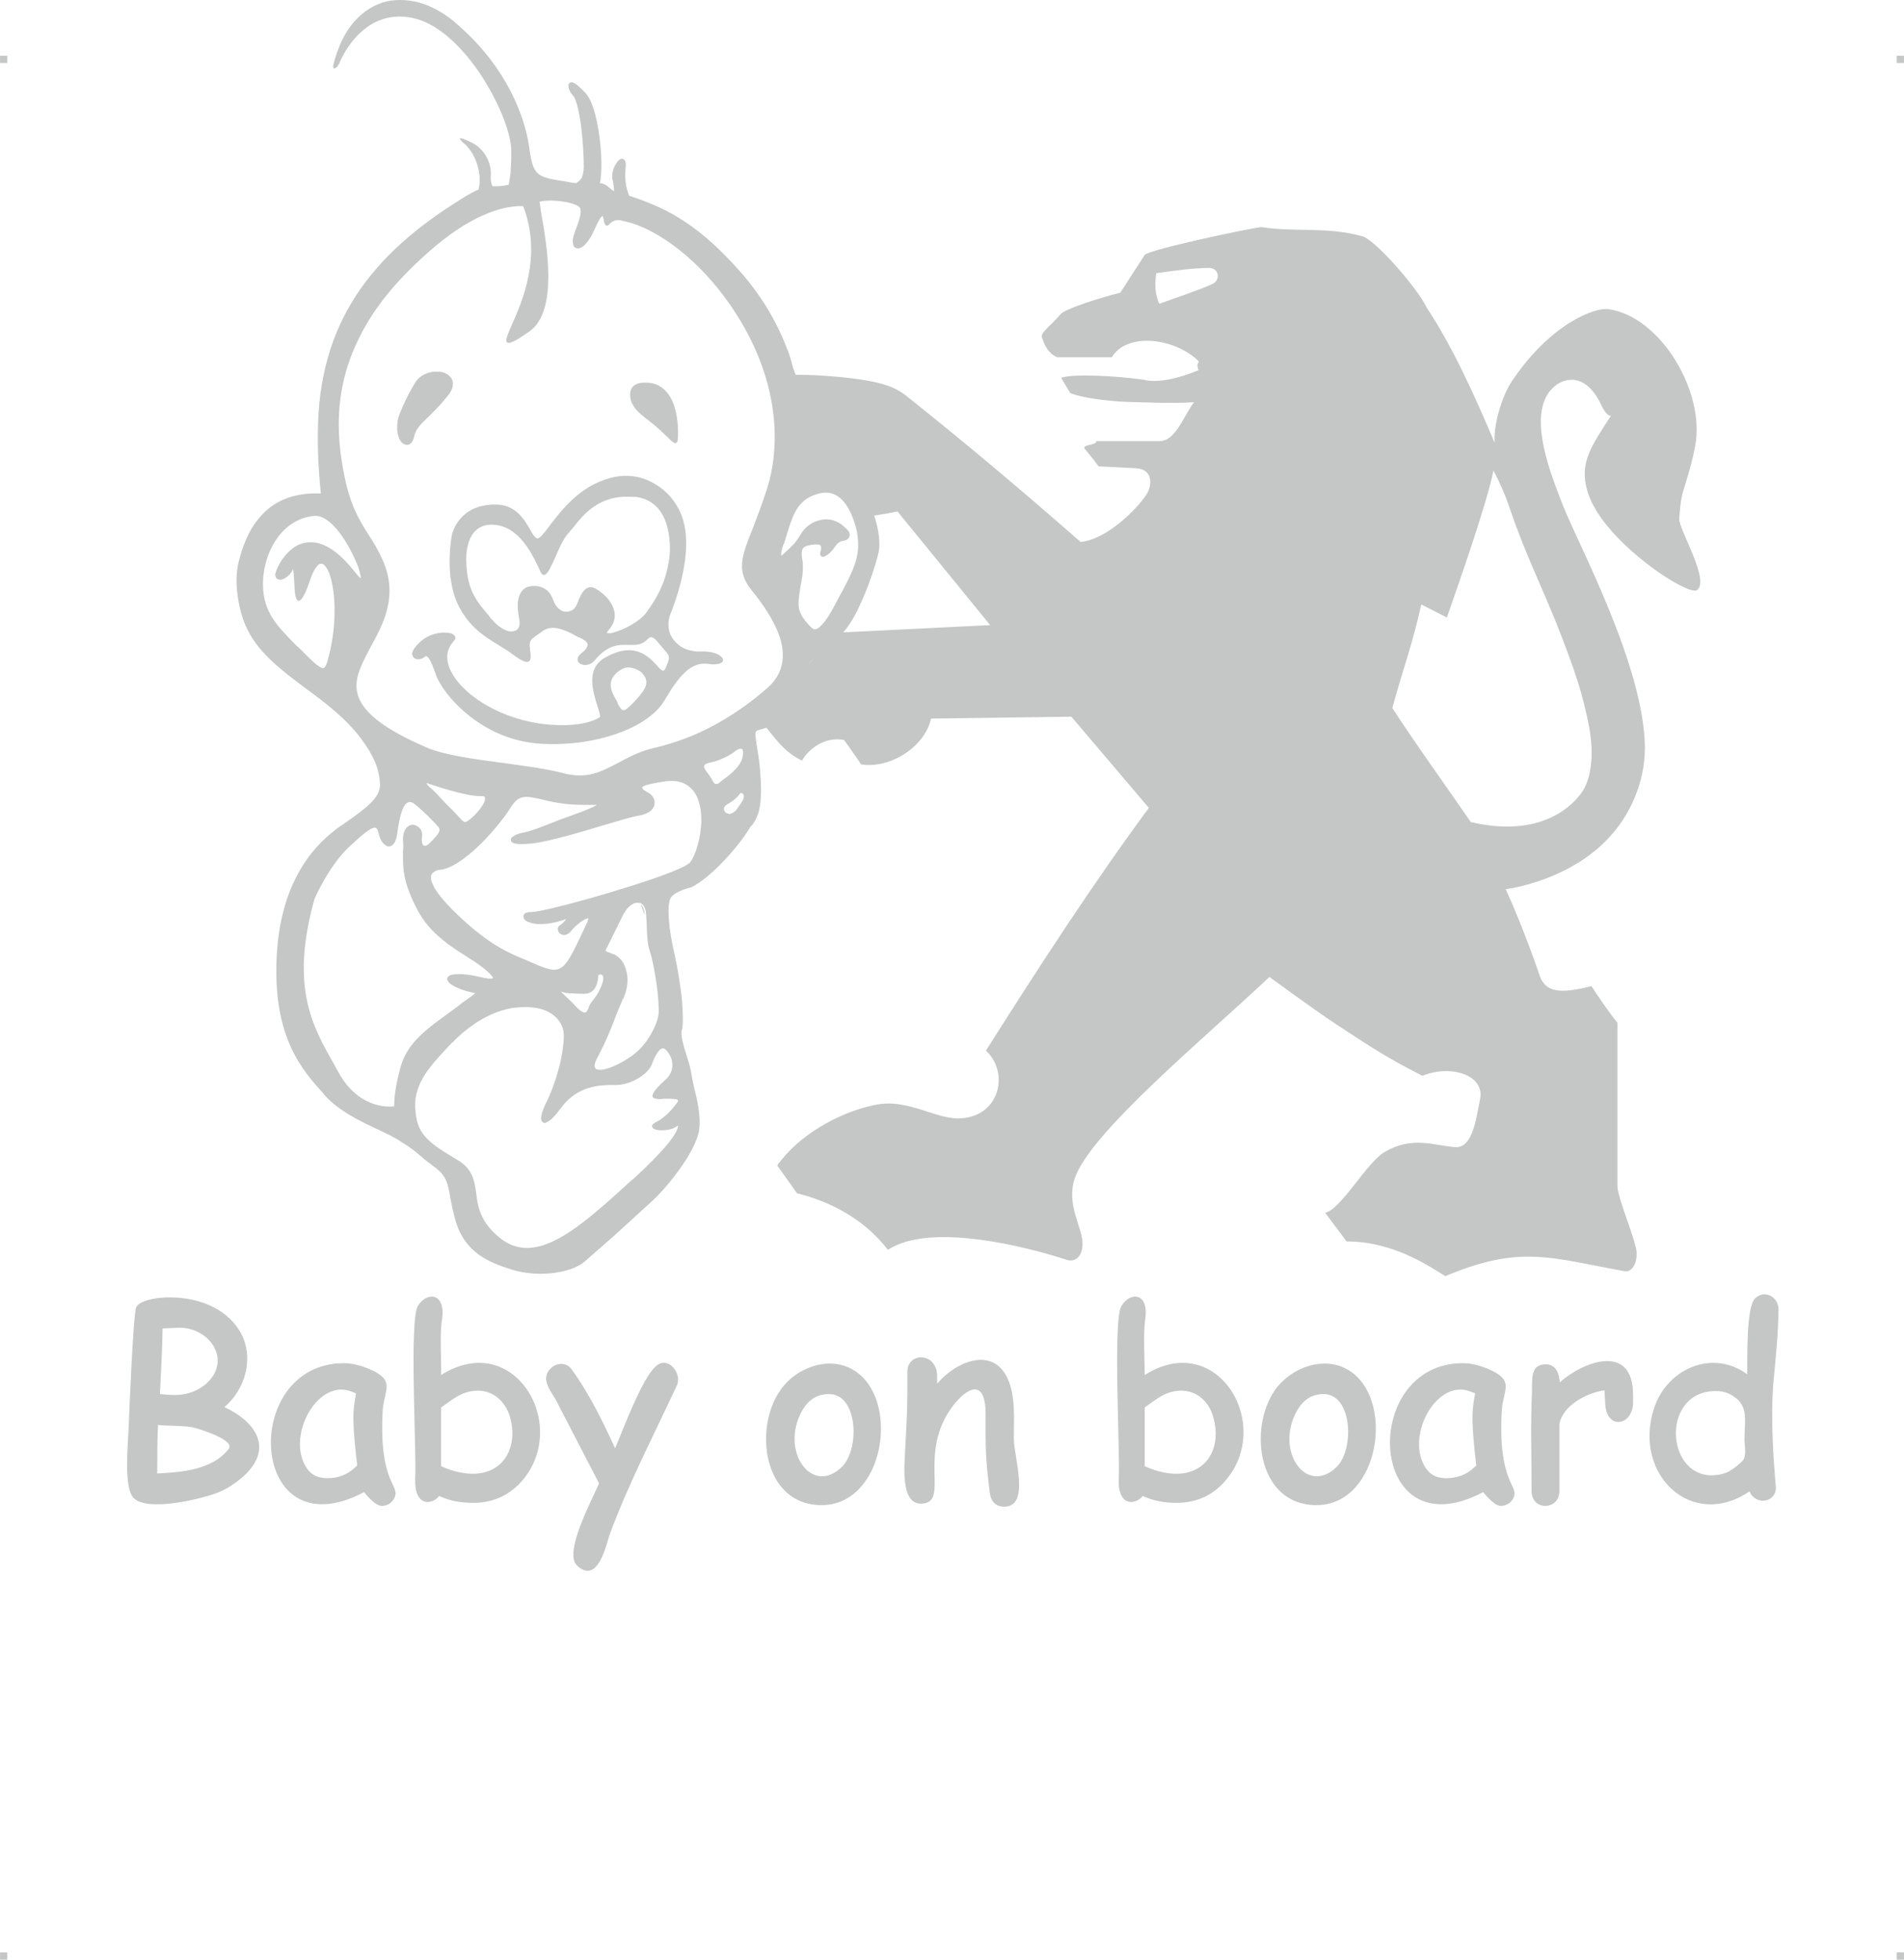 <?xml version="1.0" encoding="UTF-8"?>
<!DOCTYPE svg PUBLIC "-//W3C//DTD SVG 1.1//EN" "http://www.w3.org/Graphics/SVG/1.1/DTD/svg11.dtd">
<!-- Creator: CorelDRAW 2019 (64-Bit) -->
<svg xmlns="http://www.w3.org/2000/svg" xml:space="preserve" width="4.994in" height="5.139in" version="1.1" style="shape-rendering:geometricPrecision; text-rendering:geometricPrecision; image-rendering:optimizeQuality; fill-rule:evenodd; clip-rule:evenodd"
viewBox="0 0 3714.41 3822.44"
 xmlns:xlink="http://www.w3.org/1999/xlink"
 xmlns:xodm="http://www.corel.com/coreldraw/odm/2003">
 <defs>
  <style type="text/css">
   <![CDATA[
    .fil0 {fill:#C5C6C6}
   ]]>
  </style>
 </defs>
 <g id="Layer_x0020_1">
  <g id="_2723061093584">
   <g id="_812969120">
    <rect class="fil0" x="-0" y="108.7" width="14.11" height="14.19"/>
    <rect class="fil0" x="3700.29" y="108.7" width="14.11" height="14.19"/>
    <rect class="fil0" x="-0" y="3808.25" width="14.11" height="14.19"/>
    <rect class="fil0" x="3700.29" y="3808.25" width="14.11" height="14.19"/>
   </g>
   <path class="fil0" d="M3347.46 2713.27c-113.15,0 -97.51,186.09 10.42,162.28 16.38,-3.72 26.8,-12.65 40.2,-24.56l0 0c11.17,-9.68 4.47,-32.75 5.21,-46.15 0,-32.01 8.93,-62.53 -22.33,-81.88 -9.68,-6.7 -21.59,-9.68 -33.5,-9.68l-0 -0zm-740.65 -715.35c69.23,45.41 100.49,66.25 168.23,100.49 56.57,-23.08 122.08,-0.74 112.4,45.41 -6.7,30.52 -12.65,96.02 -48.39,93.79 -40.2,-2.98 -83.37,-22.33 -136.96,8.93 -35.73,20.1 -84.86,111.66 -116.87,119.1 23.82,31.26 41.68,55.83 41.68,55.83 90.07,0 157.81,46.15 192.79,67.74 146.64,-61.78 204.7,-35.73 349.86,-9.68 17.86,2.98 27.54,-24.56 21.59,-46.89 -9.68,-38.71 -33.5,-93.05 -35.73,-117.61l0 -320.08c-20.84,-25.31 -50.62,-71.46 -50.62,-71.46 -61.78,15.63 -90.81,12.65 -101.98,-23.08 -12.65,-37.96 -42.43,-116.87 -65.51,-165.99 0,0 131.75,-15.63 210.66,-110.91 29.77,-34.99 61.04,-94.54 61.04,-165.25 -1.49,-158.55 -128.03,-392.29 -160.04,-472.68 -18.61,-49.13 -73.69,-176.42 -20.1,-228.52 20.84,-20.84 64.02,-32.01 94.54,32.01 14.89,31.26 21.59,17.86 18.61,23.08 -38.71,59.55 -61.04,91.56 -45.41,145.15 22.33,75.93 120.59,147.39 151.85,167.49 0,0 52.11,34.24 62.53,26.05 25.31,-19.35 -36.47,-119.1 -34.99,-139.2 1.49,-18.61 2.23,-35.73 8.19,-55.08 6.7,-22.33 17.12,-54.34 23.08,-87.84 19.35,-104.96 -67.74,-251.6 -169.72,-265.74 -26.8,-3.72 -113.89,29.03 -189.07,142.18 -14.14,20.84 -34.99,75.93 -32.75,118.36 -37.22,-88.58 -82.63,-189.07 -132.5,-263.51 -15.63,-34.99 -100.49,-133.24 -125.8,-139.2 -69.23,-19.35 -131.01,-7.44 -196.52,-17.86 -27.54,2.98 -221.82,44.66 -227.78,54.34 0,0 -47.64,73.69 -47.64,73.69 -47.64,11.91 -110.17,32.75 -116.87,42.43 -21.59,25.31 -41.68,36.47 -34.99,46.89 8.93,30.52 29.03,36.47 29.03,36.47l106.45 0c27.54,-46.15 111.66,-39.45 161.53,0.74 17.12,14.89 0,2.98 7.44,24.56 -28.29,11.91 -74.44,26.8 -107.19,18.61 -45.41,-6.7 -136.22,-12.65 -160.78,-3.72l17.86 29.77c27.54,11.17 86.35,16.38 107.93,17.12 34.99,0.74 87.09,3.72 133.24,0.74 -23.08,32.75 -36.47,75.93 -67.74,75.93l-122.82 0c1.49,8.19 -26.05,5.95 -23.08,14.14 0,0 17.86,20.84 27.54,34.99l73.69 3.72c33.5,2.23 31.26,34.24 19.35,52.11 -20.84,30.52 -78.16,87.09 -128.03,91.56 -124.31,-108.68 -218.1,-187.58 -340.18,-285.1 -20.84,-16.38 -43.18,-23.82 -77.42,-29.77 -33.5,-5.95 -89.33,-11.17 -138.45,-11.17 -2.98,-8.19 -4.47,-12.65 -4.47,-12.65 -5.95,-22.33 -9.68,-32.01 -9.68,-32.01 -1.49,-3.72 -2.98,-7.44 -4.47,-11.17 -20.1,-51.36 -49.87,-100.49 -88.58,-144.41 -38.71,-43.92 -73.69,-75.18 -108.68,-98.26 -34.24,-23.08 -69.97,-37.96 -108.68,-50.62 -3.72,-9.68 -5.95,-17.12 -6.7,-25.31 -1.49,-8.93 -1.49,-18.61 0,-32.01 0.74,-6.7 -0.74,-11.17 -2.98,-12.65 -1.49,-2.23 -4.47,-2.98 -7.44,-1.49 -1.49,0.74 -3.72,2.23 -5.95,5.21 -5.95,7.44 -11.91,20.84 -9.68,34.24l0.74 1.49c1.49,10.42 2.98,17.12 2.23,21.59 -3.72,-2.23 -6.7,-4.47 -8.93,-6.7 -5.21,-4.47 -9.68,-8.19 -18.61,-8.93 4.47,-15.63 4.47,-60.3 -2.23,-101.24 -5.21,-32.75 -13.4,-62.53 -27.54,-76.67 -11.17,-11.91 -18.61,-17.12 -23.08,-18.61 -2.98,-0.74 -5.21,0 -6.7,1.49 -1.49,1.49 -2.23,3.72 -1.49,6.7 0,4.47 3.72,12.65 9.68,18.61 5.21,6.7 9.68,25.31 13.4,48.39 4.47,29.03 6.7,65.51 6.7,90.07 0,8.93 -2.23,16.38 -4.47,21.59 -2.98,4.47 -6.7,7.44 -10.42,9.68 -8.19,-0.74 -15.63,-2.23 -23.08,-3.72 -4.47,-0.74 -8.93,-1.49 -14.14,-2.23 -21.59,-3.72 -34.24,-7.44 -40.94,-17.12 -7.44,-8.93 -10.42,-24.56 -14.14,-51.36 -5.21,-34.24 -19.35,-78.16 -45.41,-122.82 -21.59,-37.22 -51.36,-75.18 -91.56,-110.17 -21.59,-20.1 -44.66,-33.5 -66.99,-41.68 -25.31,-8.93 -51.36,-10.42 -74.44,-5.21 -23.08,5.95 -43.92,18.61 -61.78,38.71 -13.4,14.89 -24.56,34.24 -32.75,57.32 -4.47,11.91 -7.44,22.33 -8.19,27.54 -0.74,1.49 -0.74,2.98 -0.74,3.72l0 0c0.74,3.72 2.98,4.47 5.95,1.49 1.49,-0.74 2.98,-2.23 4.47,-5.95l0 0 0 0 0.74 0c1.49,-5.21 43.92,-111.66 143.66,-90.81 43.92,8.93 85.6,46.15 119.84,91.56 43.92,59.55 72.95,131.01 72.95,167.49 0,18.61 -0.74,32.75 -1.49,43.92 -1.49,9.68 -2.23,16.38 -3.72,22.33 -12.65,2.98 -20.1,2.98 -26.8,2.98l0 0c-1.49,0 -2.98,0 -4.47,0 -1.49,-2.23 -2.23,-5.21 -2.98,-8.19 -0.74,-2.98 -0.74,-6.7 -0.74,-10.42 1.49,-14.14 -2.23,-27.54 -8.19,-38.71 -6.7,-11.91 -17.12,-22.33 -28.29,-27.54 -43.18,-21.59 -14.14,2.98 -12.65,3.72l0 0c0,0.74 23.08,19.35 27.54,61.78 0,5.21 0,10.42 0,14.89 -0.74,3.72 -1.49,7.44 -2.23,11.17 -4.47,1.49 -8.93,3.72 -14.14,6.7 -5.95,2.98 -11.91,6.7 -20.1,11.91 -87.84,54.34 -157.81,115.38 -205.45,189.07 -47.64,73.69 -72.95,160.04 -73.69,265.74 -0.74,58.8 4.47,105.7 5.95,119.1 -58.06,-2.23 -94.54,17.86 -118.36,45.41 -24.56,27.54 -35.73,62.53 -42.43,89.33 -3.72,16.38 -5.21,37.22 -2.23,59.55 2.23,20.84 7.44,42.43 15.63,62.53 22.33,52.11 68.48,86.35 116.87,122.82 38.71,28.29 78.16,58.06 108.68,98.26 12.65,17.12 21.59,32.01 27.54,46.15 5.95,14.14 8.93,28.29 9.68,44.66 0,26.05 -31.26,47.64 -62.53,69.97 -5.95,4.47 -12.65,8.93 -18.61,12.65 -18.61,14.14 -46.89,37.22 -71.46,77.42 -24.56,40.2 -45.41,96.02 -49.13,176.42 -7.44,156.32 50.62,220.34 91.56,265.74l2.23 2.98c27.54,30.52 67.74,49.87 102.72,66.25 17.12,8.19 33.5,15.63 45.41,23.82 21.59,13.4 28.29,19.35 37.96,27.54l0 0c6.7,5.95 14.14,11.91 29.03,23.08 22.33,16.38 25.31,32.01 29.77,58.06 2.23,12.65 5.21,27.54 10.42,46.15 8.93,30.52 24.56,50.62 44.66,65.51 19.35,14.14 41.68,22.33 65.51,29.77 23.82,7.44 52.85,9.68 78.9,6.7 25.31,-2.98 48.39,-10.42 62.53,-22.33 13.4,-11.91 36.47,-32.01 61.04,-53.59 25.31,-23.08 51.36,-46.89 68.48,-62.53 19.35,-17.12 43.18,-45.41 62.53,-73.69 16.38,-23.82 28.29,-48.39 31.26,-65.51 4.47,-26.8 -3.72,-61.78 -10.42,-87.84 -2.23,-11.17 -4.47,-21.59 -5.21,-27.54 -1.49,-8.93 -5.21,-20.84 -8.93,-32.75 -5.95,-18.61 -11.91,-38.71 -8.93,-48.39 2.98,-8.93 2.23,-32.75 0,-61.04 -0.74,-8.93 -7.44,-58.8 -15.63,-93.05 -8.19,-34.24 -15.63,-92.3 -5.21,-104.96 9.68,-12.65 37.22,-18.61 38.71,-19.35l0.74 0c38.71,-19.35 91.56,-78.9 113.15,-114.63 1.49,-2.98 3.72,-5.21 5.95,-7.44 5.21,-6.7 8.93,-14.89 11.91,-23.82 5.21,-18.61 5.95,-42.43 3.72,-72.21 -1.49,-26.8 -5.21,-46.15 -7.44,-60.3 -2.23,-15.63 -3.72,-23.82 -0.74,-25.31 0,-0.74 0.74,-1.49 2.23,-2.23l17.86 -5.21c13.4,16.38 34.99,48.39 69.23,64.02 11.91,-21.59 43.92,-47.64 81.88,-40.2 9.68,12.65 33.5,47.64 33.5,47.64 56.57,8.93 124.31,-34.24 136.22,-89.33l273.93 -3.72 151.11 177.9c-105.7,142.92 -214.38,309.66 -317.85,473.42 44.66,40.94 29.03,124.31 -44.66,131.75 -50.62,5.95 -106.45,-40.94 -174.18,-25.31 -67.74,14.14 -147.39,58.8 -188.33,117.61 7.44,10.42 38.71,54.34 38.71,54.34 58.06,14.14 128.03,46.15 177.16,110.17 84.12,-55.08 274.67,-4.47 346.13,18.61 19.35,8.19 34.99,-6.7 33.5,-33.5 -1.49,-31.26 -32.01,-74.44 -14.89,-125.05 30.52,-89.33 256.06,-275.42 379.63,-392.29 0,0 86.35,63.27 130.27,92.3l0.02 -0.01zm-901.44 -992.25c13.4,-2.23 29.03,-4.47 45.41,-8.19l180.88 221.82 -286.59 14.14c11.17,-12.65 21.59,-29.77 30.52,-49.13 20.1,-41.68 34.99,-90.07 38.71,-108.68 2.98,-14.14 0.74,-41.68 -8.93,-69.97l0 0zm-119.1 278.4c-3.72,5.21 -7.44,9.68 -9.68,14.89 2.23,-5.21 5.95,-10.42 9.68,-14.89zm1448.56 -72.21c38.71,98.26 52.85,140.69 65.51,206.94 9.68,53.59 4.47,101.98 -16.38,129.52 -24.56,32.75 -88.58,84.86 -215.12,55.08l0 -0.74c-39.45,-57.32 -117.61,-166.74 -152.6,-221.82 25.31,-91.56 36.47,-113.89 56.57,-201.73l49.87 25.31c23.08,-65.51 79.65,-227.78 90.81,-286.59 0,0 17.86,32.01 30.52,69.97 28.29,84.12 61.78,152.6 90.81,224.06zm-669.19 -658.03c-24.56,11.17 -68.48,26.05 -104.21,38.71 -8.19,-20.1 -8.93,-35.73 -5.95,-59.55 29.77,-4.47 74.44,-10.42 103.47,-10.42 18.61,0 23.08,23.08 6.7,31.26l-0 0zm-1738.12 748.84c5.21,2.23 7.44,-2.23 10.42,-10.42 20.1,-67.74 17.12,-133.99 5.95,-168.97 -2.98,-9.68 -6.7,-16.38 -10.42,-20.1 -2.98,-3.72 -6.7,-4.47 -10.42,-2.98 -5.21,2.98 -11.91,12.65 -17.86,30.52 -11.17,32.75 -18.61,43.18 -23.82,40.94 -5.95,-2.23 -6.7,-20.1 -7.44,-37.22 -0.74,-12.65 -1.49,-25.31 -2.98,-25.31 0,-0.74 0.74,0.74 0,2.23 -3.72,8.19 -10.42,14.14 -16.38,17.12l0 0c-2.98,1.49 -5.21,2.23 -8.19,2.23l0 0c-2.23,0 -5.21,-0.74 -6.7,-2.23 -1.49,-1.49 -2.23,-3.72 -2.98,-6.7 0,-3.72 5.21,-20.1 17.12,-34.99 6.7,-8.93 16.38,-17.86 27.54,-23.82 11.91,-5.21 25.31,-7.44 41.68,-2.98 20.1,5.95 43.18,22.33 69.97,56.57 5.21,6.7 8.93,10.42 11.17,11.17 0,0 -0.74,-2.98 -1.49,-7.44 -1.49,-8.19 -5.21,-19.35 -11.17,-31.26 -17.12,-37.96 -49.13,-86.35 -79.65,-82.63 -29.77,2.98 -53.59,19.35 -69.97,41.68 -19.35,26.05 -29.03,60.3 -29.03,92.3 0.74,53.59 26.8,79.65 64.76,118.36 2.98,2.23 5.95,5.21 8.93,8.19 21.59,22.33 33.5,32.75 40.94,35.73l0 0zm303.71 -877.62c-37.22,18.61 -73.69,46.15 -106.45,76.67 -55.83,50.62 -99.75,104.21 -128.03,165.25 -29.03,61.04 -41.68,128.78 -33.5,206.19 0.74,9.68 2.23,18.61 3.72,28.29 1.49,8.93 2.98,18.61 5.21,28.29 11.17,55.83 28.29,84.12 46.15,112.4 10.42,15.63 20.1,32.01 29.03,52.11 29.03,68.48 1.49,120.59 -23.82,166.74 -6.7,12.65 -13.4,25.31 -18.61,37.22 -22.33,51.36 -14.89,99 129.52,160.78 34.24,14.14 90.07,21.59 145.9,29.03 42.43,5.95 84.86,11.17 118.36,20.1 46.15,11.91 72.95,-2.23 105.7,-19.35 20.84,-11.17 43.18,-23.82 74.44,-30.52 39.45,-9.68 78.16,-23.82 114.63,-43.92 37.22,-20.1 72.21,-44.66 104.96,-73.69 31.26,-28.29 33.5,-63.27 23.08,-96.77 -11.17,-34.24 -34.99,-67.74 -55.08,-92.3 -30.52,-37.96 -20.1,-65.51 2.23,-121.33l0 0c7.44,-19.35 16.38,-42.43 25.31,-69.97 5.95,-16.38 9.68,-33.5 12.65,-49.87 17.86,-109.42 -17.12,-217.36 -73.69,-302.96 -55.83,-86.35 -133.24,-150.36 -199.49,-171.95 -8.19,-2.23 -16.38,-4.47 -23.82,-5.95 -11.17,-1.49 -16.38,3.72 -20.1,6.7l0 0c-1.49,2.23 -2.98,2.98 -4.47,3.72 -2.98,0.74 -5.21,-1.49 -6.7,-7.44 -0.74,-5.95 -2.23,-11.17 -2.98,-11.17 -2.23,0 -6.7,6.7 -15.63,26.05 -8.19,18.61 -16.38,29.03 -23.82,34.24 -2.98,1.49 -5.95,2.98 -8.19,2.98 -2.98,0 -5.21,-1.49 -7.44,-2.98 -1.49,-2.23 -2.98,-5.95 -2.98,-9.68 -0.74,-6.7 2.98,-16.38 6.7,-26.8 5.95,-15.63 11.91,-32.01 6.7,-40.94 -1.49,-0.74 -2.23,-2.23 -4.47,-2.98 -8.93,-5.21 -25.31,-8.19 -40.94,-9.68 -14.89,-0.74 -29.03,0 -32.75,2.23 0,0 0,0 0,0l0 0c0,0.74 1.49,10.42 3.72,25.31 10.42,58.06 32.75,187.58 -23.08,227.03 -28.29,20.1 -40.94,26.05 -44.66,20.84 -2.98,-4.47 2.23,-14.89 8.93,-31.26 20.1,-44.66 61.04,-135.48 23.08,-233.73 -29.03,-0.74 -58.8,8.19 -89.33,23.08l0 0 0 0.01zm123.57 1133.68c-28.29,-5.95 -42.43,-9.68 -58.06,15.63 -10.42,17.12 -40.2,55.83 -72.95,84.86 -22.33,19.35 -44.66,34.99 -64.76,37.22 -5.95,0.74 -9.68,2.23 -12.65,4.47 -4.47,2.98 -5.95,6.7 -5.95,11.91 0.74,5.95 3.72,12.65 8.19,20.84 11.91,19.35 34.99,43.18 61.78,66.99 50.62,44.66 81.88,58.06 114.63,71.46 4.47,2.23 8.93,3.72 13.4,5.95 58.06,25.31 60.3,20.1 99.75,-63.27 2.23,-5.21 4.47,-10.42 7.44,-15.63 1.49,-4.47 2.23,-6.7 2.23,-8.19 0,0 0,0 0,0 -1.49,0 -2.98,0.74 -5.21,1.49 -8.19,3.72 -20.1,13.4 -27.54,22.33l0 0c-5.95,7.44 -11.91,9.68 -17.12,8.93 -2.98,-0.74 -4.47,-2.23 -6.7,-3.72 -1.49,-1.49 -2.23,-3.72 -2.98,-5.95 -0.74,-2.98 0,-6.7 3.72,-8.93 3.72,-2.23 9.68,-8.19 12.65,-12.65l0 0c-37.22,13.4 -61.78,11.17 -73.69,5.95 -4.47,-1.49 -7.44,-3.72 -8.93,-6.7 -1.49,-2.98 -1.49,-5.95 0.74,-8.93l0 0c1.49,-2.23 5.95,-3.72 12.65,-3.72 17.86,0 101.24,-21.59 177.9,-45.41 61.04,-18.61 117.61,-38.71 131.01,-49.87 8.93,-7.44 20.1,-37.96 23.08,-69.97 1.49,-16.38 0.74,-33.5 -3.72,-48.39 -3.72,-14.14 -11.17,-26.05 -23.82,-34.24 -11.17,-7.44 -27.54,-10.42 -49.87,-5.95 -17.12,2.98 -29.77,5.21 -35.73,8.93 -2.98,2.23 -1.49,5.21 7.44,10.42 6.7,2.98 11.17,7.44 13.4,12.65 2.23,3.72 2.23,8.19 1.49,12.65 -0.74,3.72 -2.98,7.44 -6.7,11.17 -5.21,4.47 -13.4,8.19 -23.08,9.68 -11.91,1.49 -37.22,9.68 -68.48,18.61 -46.89,14.14 -104.96,31.26 -138.45,35.73 -20.84,2.23 -32.75,1.49 -38.71,-0.74 -2.98,-1.49 -4.47,-2.98 -4.47,-5.21 -0.74,-2.23 0,-4.47 2.23,-5.95 3.72,-3.72 11.17,-7.44 20.84,-8.93 16.38,-2.98 43.92,-14.14 72.21,-25.31 14.14,-5.21 28.29,-10.42 40.94,-14.89 18.61,-7.44 29.77,-11.91 30.52,-14.14 0,0 -7.44,0 -24.56,0 -37.96,0 -64.02,-5.95 -84.12,-11.17l0.01 -0zm-116.87 -5.95c-27.54,1.49 -98.26,-23.08 -98.26,-23.08l-0.74 0c-2.98,-1.49 -5.21,-2.23 -6.7,-2.23 0,1.49 2.23,4.47 5.21,7.44 5.95,4.47 11.17,9.68 19.35,18.61 5.95,6.7 14.14,15.63 26.05,26.8 4.47,4.47 8.19,8.93 11.17,11.91 12.65,14.14 12.65,14.14 25.31,3.72 8.93,-7.44 19.35,-19.35 24.56,-29.77 1.49,-2.98 2.23,-5.95 2.23,-8.19 0,-2.23 0,-3.72 -1.49,-4.47 -1.49,-0.74 -3.72,-0.74 -6.7,-0.74l0 -0zm496.5 -87.84c-17.12,14.14 -43.92,21.59 -44.66,21.59l0 0c-13.4,2.23 -16.38,5.21 -16.38,8.93 0.74,3.72 3.72,8.19 6.7,11.91 1.49,2.23 2.98,4.47 4.47,5.95 0.74,1.49 1.49,2.98 2.98,4.47 1.49,2.98 2.98,5.95 4.47,8.19 2.98,3.72 5.95,4.47 10.42,1.49 1.49,-1.49 3.72,-2.98 5.21,-4.47 12.65,-8.93 32.75,-23.82 39.45,-40.94 2.23,-7.44 2.98,-13.4 2.23,-17.12l0 0c0,-2.23 -0.74,-2.98 -1.49,-3.72l0 0c-0.74,-0.74 -2.23,-1.49 -3.72,-0.74 -2.23,0 -5.21,1.49 -9.68,4.47l-0.01 0zm0 93.05c-5.95,5.21 -13.4,9.68 -14.89,10.42l0 0c-2.98,1.49 -5.21,3.72 -5.95,5.21l0 0c-1.49,1.49 -1.49,3.72 -1.49,5.21 0,1.49 1.49,2.98 2.23,4.47 1.49,2.23 3.72,2.98 5.95,3.72 4.47,1.49 8.93,-0.74 14.14,-5.21 4.47,-5.21 9.68,-12.65 14.14,-20.1 2.98,-5.21 2.98,-9.68 1.49,-12.65 -0.74,-0.74 -1.49,-1.49 -2.23,-1.49 0,-0.74 -0.74,-0.74 -1.49,-0.74l0 0c-1.49,0 -2.23,0 -2.98,1.49 -2.23,2.98 -5.21,6.7 -8.93,9.68l0 0zm-751.82 92.3c-40.94,37.96 -67.74,99.75 -69.23,103.47 -47.64,170.46 -4.47,247.13 37.96,321.57l0 0c2.98,5.95 6.7,11.91 8.93,16.38 38.71,69.97 96.02,67.74 108.68,66.25 0,-8.19 0,-31.26 11.91,-74.44 12.65,-49.13 50.62,-75.93 99,-110.91 3.72,-2.98 8.19,-5.95 14.14,-10.42l7.44 -5.95c17.86,-12.65 25.31,-17.86 25.31,-19.35 0,0 -2.98,0 -7.44,-1.49 -6.7,-1.49 -16.38,-3.72 -27.54,-8.93 -9.68,-4.47 -15.63,-8.19 -17.86,-12.65 -2.23,-2.98 -2.23,-5.95 0,-8.19 1.49,-2.23 4.47,-3.72 8.19,-4.47 10.42,-2.23 29.77,-1.49 54.34,4.47 11.91,2.98 20.1,3.72 23.82,2.98 0.74,-0.74 1.49,-0.74 1.49,-0.74 0,-1.49 -1.49,-2.98 -3.72,-5.95 -7.44,-8.93 -25.31,-22.33 -50.62,-37.96 -27.54,-17.12 -48.39,-32.75 -64.76,-49.87 -17.12,-17.86 -29.03,-37.96 -40.2,-64.02 -17.12,-39.45 -16.38,-61.78 -16.38,-87.84 0.74,-7.44 0.74,-15.63 0,-24.56 0,-14.14 4.47,-22.33 10.42,-26.05 2.98,-2.23 5.95,-2.98 9.68,-2.98 2.98,0.74 5.95,1.49 8.93,3.72 5.95,3.72 9.68,11.17 8.19,20.1 -0.74,5.95 -0.74,10.42 0.74,13.4 0.74,1.49 1.49,2.98 2.98,3.72 0.74,0 2.23,0 3.72,0 2.23,-0.74 5.21,-2.23 8.19,-5.95 1.49,-1.49 3.72,-3.72 5.21,-5.21 8.93,-9.68 17.12,-17.86 11.17,-25.31 -1.49,-1.49 -3.72,-3.72 -5.21,-5.95 -8.93,-8.93 -18.61,-20.1 -40.2,-37.96 -10.42,-8.93 -17.86,-4.47 -23.08,5.95 -5.95,12.65 -9.68,32.75 -11.91,50.62 -1.49,11.17 -4.47,17.86 -8.19,21.59 -2.98,2.98 -5.95,3.72 -8.19,3.72 -2.98,0 -5.95,-1.49 -8.19,-3.72 -5.21,-3.72 -9.68,-11.91 -11.91,-22.33 -2.23,-9.68 -5.21,-12.65 -11.91,-9.68 -8.93,3.72 -22.33,14.89 -43.92,34.99l0.01 -0.01zm422.06 286.59c-0.74,0 -1.49,-0.74 -1.49,-0.74l-0.74 0c-5.95,-0.74 -8.19,-2.23 -8.19,-2.23 0,0.74 5.21,5.95 11.91,11.91 5.21,5.21 11.17,10.42 16.38,16.38 5.95,6.7 11.91,11.17 15.63,12.65 1.49,0 2.23,0 2.98,0 1.49,0 2.23,-0.74 2.98,-1.49 1.49,-1.49 2.23,-3.72 3.72,-6.7 2.23,-7.44 5.21,-11.17 8.93,-15.63 4.47,-5.95 10.42,-12.65 17.12,-29.77 3.72,-9.68 3.72,-15.63 1.49,-18.61 -0.74,-0.74 -1.49,-1.49 -2.23,-1.49 -1.49,-0.74 -2.23,-0.74 -3.72,0 -1.49,0 -2.23,0.74 -2.23,0.74l0 0 0 1.49c-0.74,8.93 -2.98,34.99 -27.54,34.99 -19.35,0 -30.52,-1.49 -34.99,-1.49l0 0zm-217.36 91.56c-1.49,2.23 -2.98,3.72 -4.47,4.47l-4.47 4.47c-37.22,39.45 -70.72,74.44 -68.48,122.82 1.49,26.05 6.7,42.43 19.35,56.57 12.65,14.89 32.75,27.54 62.53,45.41 30.52,17.86 33.5,40.2 37.22,65.51 2.98,25.31 7.44,55.08 44.66,85.6 70.72,59.55 156.32,-17.86 259.79,-112.4l0 0 1.49 -0.74c56.57,-52.11 79.65,-81.14 85.6,-96.02 1.49,-3.72 2.23,-5.95 2.23,-7.44 0,0 0,-0.74 0,-0.74 -0.74,0 -2.23,0.74 -4.47,2.23 -8.19,5.95 -25.31,7.44 -35.73,5.95 -2.98,-0.74 -5.21,-1.49 -6.7,-2.23 -2.98,-1.49 -4.47,-3.72 -3.72,-6.7 0.74,-1.49 2.23,-3.72 6.7,-5.95 8.93,-4.47 16.38,-10.42 23.08,-16.38 6.7,-6.7 12.65,-13.4 18.61,-21.59 2.23,-2.98 2.98,-5.21 1.49,-5.95 -2.98,-2.23 -15.63,-2.23 -27.54,-2.23 -2.23,0.74 -4.47,0.74 -6.7,0.74 -14.89,0 -17.86,-4.47 -12.65,-12.65 2.98,-5.95 11.17,-14.14 21.59,-23.82 9.68,-8.19 14.14,-17.86 14.89,-27.54 0.74,-10.42 -2.98,-20.84 -10.42,-29.77 -1.49,-1.49 -2.98,-2.98 -4.47,-4.47 -2.23,-0.74 -4.47,-0.74 -6.7,0 -2.23,0.74 -4.47,3.72 -6.7,6.7l0 0c-4.47,5.95 -8.19,14.14 -11.17,22.33 -3.72,11.17 -14.89,21.59 -29.03,29.77 -13.4,7.44 -29.77,12.65 -44.66,11.91 -13.4,0 -32.01,0 -50.62,5.95 -18.61,5.95 -37.22,17.12 -52.85,37.96 -11.91,16.38 -20.84,25.31 -27.54,28.29 -2.98,2.23 -5.95,2.23 -8.19,0.74 -2.23,-1.49 -3.72,-3.72 -3.72,-7.44 0,-6.7 2.98,-17.86 11.17,-33.5 10.42,-21.59 19.35,-47.64 25.31,-71.46 5.95,-26.05 8.93,-49.87 7.44,-63.27 0,-0.74 0,-1.49 0,-1.49 -2.23,-12.65 -9.68,-25.31 -23.82,-34.99 -14.89,-9.68 -36.47,-14.89 -66.99,-11.91 -2.23,0 -5.21,0.74 -8.19,0.74 -58.06,9.68 -99.75,49.87 -113.15,62.53l0.01 0zm329.76 -247.14c-13.4,26.8 -30.52,61.78 -30.52,61.78l0 0.74c-5.21,8.19 -5.95,10.42 -3.72,11.91 1.49,0.74 2.98,1.49 5.95,2.23 2.23,1.49 5.95,2.23 8.93,3.72l0 0 0.74 0c10.42,5.21 19.35,15.63 23.08,31.26 4.47,14.89 3.72,34.24 -5.95,55.83l-0.74 0 -0.74 1.49 0 0.74c-7.44,17.12 -12.65,29.77 -17.12,42.43 -7.44,18.61 -14.14,35.73 -29.77,66.25 -5.21,8.93 -7.44,15.63 -7.44,20.1 0.74,2.98 2.23,5.21 3.72,5.95 2.98,0.74 6.7,1.49 11.91,0.74 14.14,-2.23 34.99,-11.91 51.36,-23.08 15.63,-9.68 29.03,-23.82 37.96,-37.96 11.91,-17.86 18.61,-35.73 20.1,-48.39 0.74,-11.91 -0.74,-33.5 -3.72,-55.83 -3.72,-24.56 -8.19,-49.87 -12.65,-63.27 -5.95,-17.86 -5.95,-31.26 -6.7,-48.39 0,-8.19 -0.74,-17.12 -1.49,-28.29 -0.74,-7.44 -2.98,-12.65 -5.95,-16.38 -2.23,-2.23 -5.21,-3.72 -8.19,-3.72 -3.72,-0.74 -7.44,0 -10.42,1.49 -7.44,3.72 -13.4,9.68 -17.86,18.61l-0.74 0 -0.01 0zm394.52 -820.3c-3.72,0 -6.7,0 -9.68,0.74 -43.92,8.93 -54.34,40.2 -64.76,73.69 -2.23,7.44 -4.47,14.14 -6.7,21.59 -4.47,10.42 -6.7,19.35 -6.7,24.56 0,0.74 0,1.49 0.74,2.23 0.74,-0.74 2.23,-1.49 4.47,-3.72 3.72,-3.72 6.7,-6.7 9.68,-8.93 7.44,-7.44 13.4,-11.91 23.82,-29.77 6.7,-11.17 17.12,-19.35 27.54,-23.82 12.65,-5.21 26.8,-5.95 36.47,-2.23 7.44,2.23 14.89,6.7 20.1,11.91 3.72,2.98 6.7,5.95 8.93,8.93 2.23,3.72 2.98,7.44 1.49,10.42 0,0.74 -0.74,1.49 -1.49,2.98 -2.98,3.72 -6.7,4.47 -10.42,5.21 -4.47,0.74 -9.68,2.23 -16.38,11.91 -5.95,8.93 -13.4,15.63 -18.61,17.86 -1.49,1.49 -3.72,1.49 -5.21,1.49 -2.23,0 -3.72,-1.49 -4.47,-3.72 -0.74,-1.49 -0.74,-4.47 0.74,-8.19l0 0c1.49,-5.95 0.74,-9.68 -1.49,-11.17 -4.47,-1.49 -11.17,-1.49 -22.33,0.74 -14.89,3.72 -14.14,11.91 -12.65,25.31 0.74,3.72 1.49,8.19 1.49,12.65 0.74,13.4 -1.49,27.54 -4.47,41.68 -1.49,9.68 -2.98,19.35 -3.72,28.29 -0.74,10.42 0.74,18.61 4.47,26.05 3.72,8.19 10.42,16.38 20.1,26.05 5.21,5.95 11.91,4.47 17.86,-2.23 11.91,-10.42 23.82,-32.75 34.24,-52.85 1.49,-2.98 3.72,-6.7 5.21,-9.68l2.23 -3.72c17.12,-32.75 32.01,-60.3 32.01,-92.3 0,-6.7 -0.74,-15.63 -2.23,-25.31 -3.72,-17.12 -10.42,-36.47 -20.1,-51.36 -9.68,-14.89 -23.08,-25.31 -40.2,-25.31l0.01 0.01zm-834.44 -146.64c0,0 11.17,-33.5 33.5,-69.23 10.42,-15.63 29.77,-21.59 45.41,-20.1 5.95,0 11.17,2.23 15.63,4.47 4.47,2.98 8.19,6.7 10.42,11.17 2.98,8.93 1.49,20.1 -10.42,33.5 -14.89,18.61 -27.54,30.52 -37.22,40.2 -14.14,13.4 -23.08,21.59 -26.8,37.96 -2.23,8.93 -5.95,13.4 -10.42,14.89 -2.98,0.74 -5.95,0.74 -8.19,-0.74 -2.98,-0.74 -5.21,-2.98 -7.44,-5.95 -5.95,-8.93 -9.68,-25.31 -4.47,-46.15l0 0 0 -0zm455.56 -27.54c0,0 -19.35,-44.66 32.75,-40.2 20.1,1.49 33.5,13.4 42.43,28.29 12.65,22.33 14.89,52.11 14.89,68.48 0,2.23 0,4.47 0,5.95 -0.74,11.17 -0.74,15.63 -6.7,14.89l0 0c-2.23,-0.74 -5.95,-3.72 -12.65,-10.42 -3.72,-3.72 -8.93,-8.19 -14.89,-14.14 -10.42,-9.68 -19.35,-16.38 -26.8,-22.33 -14.14,-11.17 -22.33,-17.86 -28.29,-29.77l-0.74 -0.74 0 -0zm-351.35 257.55c0,-0.74 11.17,-60.3 84.86,-60.3 39.45,0 55.83,28.29 67.74,48.39l0 0c3.72,7.44 7.44,13.4 11.17,16.38 3.72,2.98 8.19,0.74 15.63,-8.93l2.23 -2.23c32.75,-43.92 66.99,-89.33 128.78,-105.7 31.26,-8.19 61.04,-2.98 85.6,11.91 26.05,14.89 46.15,40.2 55.08,69.97 7.44,23.82 7.44,52.11 3.72,80.39 -5.21,39.45 -18.61,79.65 -28.29,103.47 -2.98,7.44 -4.47,14.89 -3.72,22.33 0,10.42 3.72,20.1 9.68,27.54 5.95,8.19 14.89,14.89 24.56,18.61 8.19,2.98 17.86,5.21 27.54,4.47 19.35,-0.74 33.5,3.72 39.45,8.93 2.98,2.23 4.47,4.47 5.21,6.7 0,2.23 -0.74,5.21 -3.72,6.7 -3.72,2.23 -11.17,3.72 -23.08,2.23 -18.61,-2.98 -33.5,2.98 -46.89,15.63 -14.14,12.65 -26.8,32.01 -40.94,55.83 -15.63,26.05 -48.39,49.13 -93.79,64.76 -40.2,14.14 -90.81,22.33 -146.64,19.35 -46.89,-2.98 -87.09,-18.61 -119.1,-39.45 -48.39,-31.26 -77.42,-72.21 -85.6,-93.79 -5.95,-17.12 -10.42,-28.29 -14.89,-34.24 -2.98,-3.72 -5.21,-4.47 -7.44,-2.23 -4.47,3.72 -11.17,5.95 -16.38,4.47 -2.23,-0.74 -3.72,-1.49 -5.21,-2.98 -1.49,-1.49 -2.23,-3.72 -2.98,-6.7 0,-5.21 3.72,-12.65 14.89,-23.08 17.12,-16.38 39.45,-20.1 53.59,-18.61 3.72,0 6.7,0.74 9.68,2.23 2.98,1.49 4.47,2.98 5.95,5.95 0.74,2.23 0,5.21 -2.98,8.19 -8.19,8.93 -12.65,19.35 -12.65,30.52 0,9.68 2.98,20.84 8.93,31.26 5.95,11.17 14.89,22.33 26.05,32.75 39.45,37.22 107.19,67.74 182.37,69.23 26.05,0.74 44.66,-2.23 58.06,-5.95 12.65,-3.72 19.35,-7.44 22.33,-9.68 1.49,-0.74 -0.74,-8.93 -4.47,-20.84 -8.93,-28.29 -23.82,-73.69 14.89,-95.28 56.57,-32.01 83.37,-2.98 100.49,14.89 4.47,5.21 8.19,9.68 11.17,10.42 2.98,1.49 5.21,-1.49 8.93,-11.17 5.95,-15.63 5.21,-16.38 -2.98,-26.8 -2.23,-2.23 -3.72,-4.47 -5.95,-6.7 -7.44,-8.93 -12.65,-15.63 -17.12,-18.61 -4.47,-2.98 -7.44,-2.23 -11.91,2.23 -11.17,11.91 -23.08,11.17 -36.47,11.17 -18.61,-0.74 -40.94,-1.49 -67.74,31.26 -5.95,6.7 -14.89,8.93 -21.59,7.44l0 0c-2.98,-0.74 -5.21,-1.49 -6.7,-2.98l0 0c-2.23,-1.49 -3.72,-3.72 -3.72,-5.95 -0.74,-3.72 0.74,-8.19 5.95,-12.65 8.19,-5.95 12.65,-11.91 13.4,-17.12 0,-4.47 -3.72,-8.19 -11.91,-12.65 -3.72,-1.49 -7.44,-2.98 -11.17,-5.21 -19.35,-10.42 -44.66,-23.08 -64.02,-9.68 -3.72,2.98 -6.7,5.21 -10.42,7.44 -14.14,9.68 -17.12,11.91 -14.89,27.54l0 1.49c1.49,9.68 2.23,17.86 -0.74,21.59l0 0c-3.72,5.21 -12.65,2.98 -32.75,-11.91 -8.93,-6.7 -18.61,-12.65 -28.29,-18.61 -28.29,-17.12 -57.32,-35.73 -78.16,-77.42 -28.29,-57.32 -12.65,-136.22 -12.65,-136.22l0 0 0.01 -0.01zm81.88 -20.84c-58.8,-3.72 -53.59,70.72 -53.59,70.72l0 0c0.74,56.57 20.84,79.65 43.92,106.45 1.49,2.98 3.72,5.21 6.7,8.19 9.68,11.91 21.59,19.35 32.01,22.33 4.47,0.74 8.93,0.74 11.91,-0.74 2.98,-0.74 5.95,-2.98 7.44,-5.95 2.23,-4.47 2.98,-10.42 0.74,-19.35 -2.98,-17.12 -2.98,-29.77 -0.74,-38.71 3.72,-14.14 11.91,-19.35 17.12,-21.59 5.21,-1.49 19.35,-4.47 31.26,2.23 8.19,3.72 14.89,11.17 19.35,23.82 2.98,8.19 7.44,14.14 12.65,17.86 3.72,2.98 8.19,4.47 12.65,4.47 4.47,0 8.93,-1.49 12.65,-3.72 3.72,-2.98 6.7,-6.7 8.93,-12.65 4.47,-11.91 8.93,-21.59 14.89,-26.8 5.95,-5.95 14.14,-6.7 23.82,0 2.98,1.49 6.7,4.47 10.42,7.44 8.19,6.7 16.38,16.38 20.84,27.54 4.47,11.17 4.47,23.82 -2.98,35.73 -1.49,2.23 -2.98,4.47 -4.47,6.7 -3.72,3.72 -5.21,5.95 -4.47,7.44l0 0c0,0 0.74,0 2.23,0 2.23,0.74 5.95,0 11.17,-1.49 19.35,-5.21 49.87,-20.84 63.27,-38.71 11.91,-16.38 21.59,-32.01 29.03,-49.13 7.44,-16.38 11.91,-33.5 14.89,-51.36 0.74,-3.72 0.74,-7.44 1.49,-11.91 1.49,-18.61 0,-44.66 -8.93,-67.74 -8.93,-22.33 -26.05,-40.94 -56.57,-45.41l0 0c-2.23,0 -4.47,0 -6.7,0 -64.76,-5.21 -96.77,34.99 -116.87,61.04 -3.72,3.72 -6.7,8.19 -9.68,11.17 -9.68,11.17 -17.86,30.52 -25.31,47.64 -6.7,14.14 -11.91,26.8 -17.12,30.52 -2.98,2.98 -5.95,2.23 -8.93,-0.74 -1.49,-2.98 -3.72,-7.44 -6.7,-14.14 -12.65,-26.05 -37.96,-78.16 -86.35,-81.14l-0.01 -0.01zm237.46 339.43c2.23,3.72 4.47,7.44 4.47,9.68 5.21,8.93 8.19,13.4 11.17,12.65 4.47,0 10.42,-5.95 20.84,-16.38 10.42,-11.17 17.86,-20.1 21.59,-28.29 2.98,-7.44 2.98,-14.89 -1.49,-21.59 -1.49,-2.23 -3.72,-5.21 -5.95,-7.44 -5.21,-4.47 -11.91,-7.44 -18.61,-8.93 -7.44,-1.49 -14.89,-0.74 -23.08,4.47 -2.98,2.23 -6.7,4.47 -9.68,8.19 -16.38,17.86 -5.21,36.47 0.74,47.64zm56.57 421.32c-2.23,-6.7 -4.47,-12.65 -6.7,-19.35l0.74 0c2.98,3.72 5.21,8.93 5.95,16.38l0 2.98 0 0zm2201.86 918.56c-4.47,64.76 0,135.48 5.21,195.77l0 0c2.98,32.01 -38.71,39.45 -51.36,10.42 -112.4,76.67 -228.52,-33.5 -186.09,-162.28 5.95,-17.86 14.89,-33.5 26.8,-46.89l0 0c37.22,-42.43 101.98,-58.06 154.83,-19.35 0.74,-32.75 -2.23,-131.01 15.63,-148.13 18.61,-17.86 45.41,-2.23 45.41,20.84 0,43.92 -5.21,94.54 -10.42,149.62l0 0zm-273.19 34.99c-2.23,43.92 -52.11,51.36 -54.34,0l-1.49 -26.05c-35.73,5.21 -80.39,29.77 -87.84,64.76l0 131.75 0 0c0,37.96 -54.34,39.45 -54.34,0 0,-65.51 -2.23,-128.03 0.74,-194.28l0 0c0.74,-23.08 -3.72,-52.85 26.8,-52.85 19.35,0 26.05,16.38 27.54,34.99 48.39,-42.43 142.92,-75.93 142.92,24.56l0 17.12 -0.01 -0zm-313.38 26.05c0,-15.63 2.23,-29.77 5.21,-46.15l-11.91 -4.47 0 0c-65.51,-22.33 -125.8,91.56 -83.37,151.85l0 0c4.47,5.95 9.68,10.42 15.63,13.4l0 0c17.12,8.19 43.92,5.21 60.3,-3.72l0 0c7.44,-3.72 14.89,-9.68 21.59,-16.38 -3.72,-32.75 -7.44,-65.51 -7.44,-94.54zm55.08 173.44c-11.17,0 -27.54,-18.61 -34.24,-26.8 -226.29,119.1 -243.41,-251.6 -39.45,-251.6 16.38,0 32.75,4.47 49.13,11.17l0 0c52.85,22.33 29.77,40.2 26.8,79.65l0 0c-8.19,144.41 33.5,145.9 23.08,171.21 -4.47,10.42 -14.89,16.38 -25.31,16.38l-0 0zm-345.39 -218.1c-23.08,0 -39.45,11.17 -51.36,31.26l0 0c-45.41,78.9 17.86,168.97 77.42,110.17 34.24,-34.99 29.77,-141.43 -26.05,-141.43l0 -0zm-14.14 216.61c-113.89,0 -133.24,-148.87 -81.14,-224.06l0 0c30.52,-43.92 95.28,-68.48 143.66,-39.45 92.3,55.83 61.04,263.51 -62.53,263.51l0 0 0 0zm-263.51 -223.31c-13.4,0 -26.8,3.72 -38.71,10.42l0 0c-10.42,5.95 -21.59,14.14 -32.75,22.33l0 114.63c102.72,45.41 156.32,-21.59 133.24,-97.51 -8.19,-28.29 -31.26,-49.87 -61.78,-49.87l0 0zm-9.68 218.85c-23.08,0 -44.66,-3.72 -65.51,-13.4 -14.14,17.86 -49.87,21.59 -46.89,-34.99 2.98,-51.36 -11.91,-307.43 5.21,-335.71 17.86,-29.03 55.08,-26.05 46.15,28.29 -3.72,26.8 -0.74,77.42 -0.74,106.45 143.66,-90.81 254.58,101.24 154.09,209.91 -24.56,26.8 -55.83,39.45 -92.3,39.45l0 0zm-335.71 7.44c-17.12,0 -26.05,-10.42 -28.29,-26.8l0 0c-8.93,-73.69 -8.19,-84.12 -8.19,-153.34 0,-74.44 -38.71,-49.13 -63.27,-17.12l0 0c-72.21,94.54 -3.72,191.31 -63.27,191.31 -38.71,0 -32.01,-72.21 -30.52,-102.72 4.47,-83.37 4.47,-78.16 4.47,-154.83 0,-37.96 57.32,-38.71 58.06,8.19l0 15.63c35.73,-43.18 108.68,-74.44 137.71,-9.68l0 0c15.63,33.5 11.91,78.9 11.91,116.87l0 0c0,34.99 32.75,132.5 -18.61,132.5l-0 -0zm-341.67 -219.59c-23.82,0 -40.2,11.17 -52.11,31.26l0 0c-45.41,78.9 18.61,168.97 77.42,110.17 34.99,-34.99 30.52,-141.43 -25.31,-141.43l0 -0zm-14.89 216.61c-113.15,0 -133.24,-148.87 -80.39,-224.06l0 0c29.77,-43.92 94.54,-68.48 142.92,-39.45 92.3,55.83 61.04,263.51 -62.53,263.51l0 0zm-282.12 -233.73c-43.92,94.54 -96.02,195.03 -131.75,292.54l0 0c-5.21,14.89 -21.59,96.77 -62.53,59.55 -27.54,-23.82 26.05,-123.57 42.43,-160.78l-85.6 -165.25c-11.17,-17.86 -28.29,-40.2 -8.93,-58.8l0 0c11.17,-11.91 31.26,-12.65 40.94,1.49l0 0c32.75,44.66 59.55,99 84.86,154.09 14.14,-32.75 52.85,-138.45 80.39,-160.78 23.82,-20.1 50.62,15.63 40.2,37.96l-0 -0zm-388.57 10.42c-13.4,0 -26.05,3.72 -38.71,10.42l0 0c-10.42,5.95 -20.84,14.14 -32.75,22.33l0 114.63c102.72,45.41 156.32,-21.59 133.99,-97.51 -8.93,-28.29 -31.26,-49.87 -62.53,-49.87l0 0 -0 0zm-8.93 218.85c-23.82,0 -45.41,-3.72 -66.25,-13.4 -14.14,17.86 -49.13,21.59 -46.89,-34.99 2.98,-51.36 -11.91,-307.43 5.21,-335.71 17.86,-29.03 55.83,-26.05 46.89,28.29 -4.47,26.8 -0.74,77.42 -1.49,106.45 143.66,-90.81 254.58,101.24 154.83,209.91l0 0c-25.31,26.8 -55.83,39.45 -92.3,39.45zm-233.73 -167.49c0,-15.63 2.23,-29.77 5.21,-46.15l-11.91 -4.47 0 0c-65.51,-22.33 -125.8,91.56 -83.37,151.85l0 0c4.47,5.95 9.68,10.42 15.63,13.4l0 0c17.86,8.19 43.92,5.21 60.3,-3.72l0 0c7.44,-3.72 14.89,-9.68 21.59,-16.38 -3.72,-32.75 -7.44,-65.51 -7.44,-94.54zm55.09 173.44c-11.17,0 -27.54,-18.61 -34.24,-26.8 -226.29,119.1 -243.41,-251.6 -39.45,-251.6 16.38,0 32.75,4.47 49.13,11.17l0 0c52.85,22.33 29.77,40.2 26.8,79.65l0 0c-8.19,144.41 34.24,145.9 23.08,171.21 -4.47,10.42 -14.14,16.38 -25.31,16.38l-0 0zm-368.47 -153.34c-23.08,-3.72 -44.66,-2.23 -67.74,-4.47 -1.49,32.01 -1.49,62.53 -1.49,94.54 48.39,-2.23 107.93,-7.44 139.2,-47.64 14.14,-17.86 -58.06,-39.45 -69.97,-42.43zm-26.06 -194.28l-32.75 1.49c-0.74,42.43 -2.98,84.86 -5.21,128.03 25.31,2.23 41.68,3.72 64.02,-4.47l0 0c9.68,-3.72 17.86,-8.93 25.31,-14.89l0 0c52.11,-45.41 8.93,-110.17 -51.36,-110.17l0 0 0 0zm75.18 321.57c-29.77,11.91 -137.71,38.71 -164.51,10.42 -19.35,-19.35 -11.17,-104.21 -9.68,-136.22 0.74,-22.33 8.93,-224.06 14.89,-235.97 12.65,-26.05 155.57,-37.96 203.96,50.62 26.8,48.39 8.19,110.91 -32.01,144.41 62.53,29.03 97.51,82.63 34.99,136.96 -14.89,12.65 -30.52,23.08 -47.64,29.77l0 0 -0 0z"/>
  </g>
 </g>
</svg>
